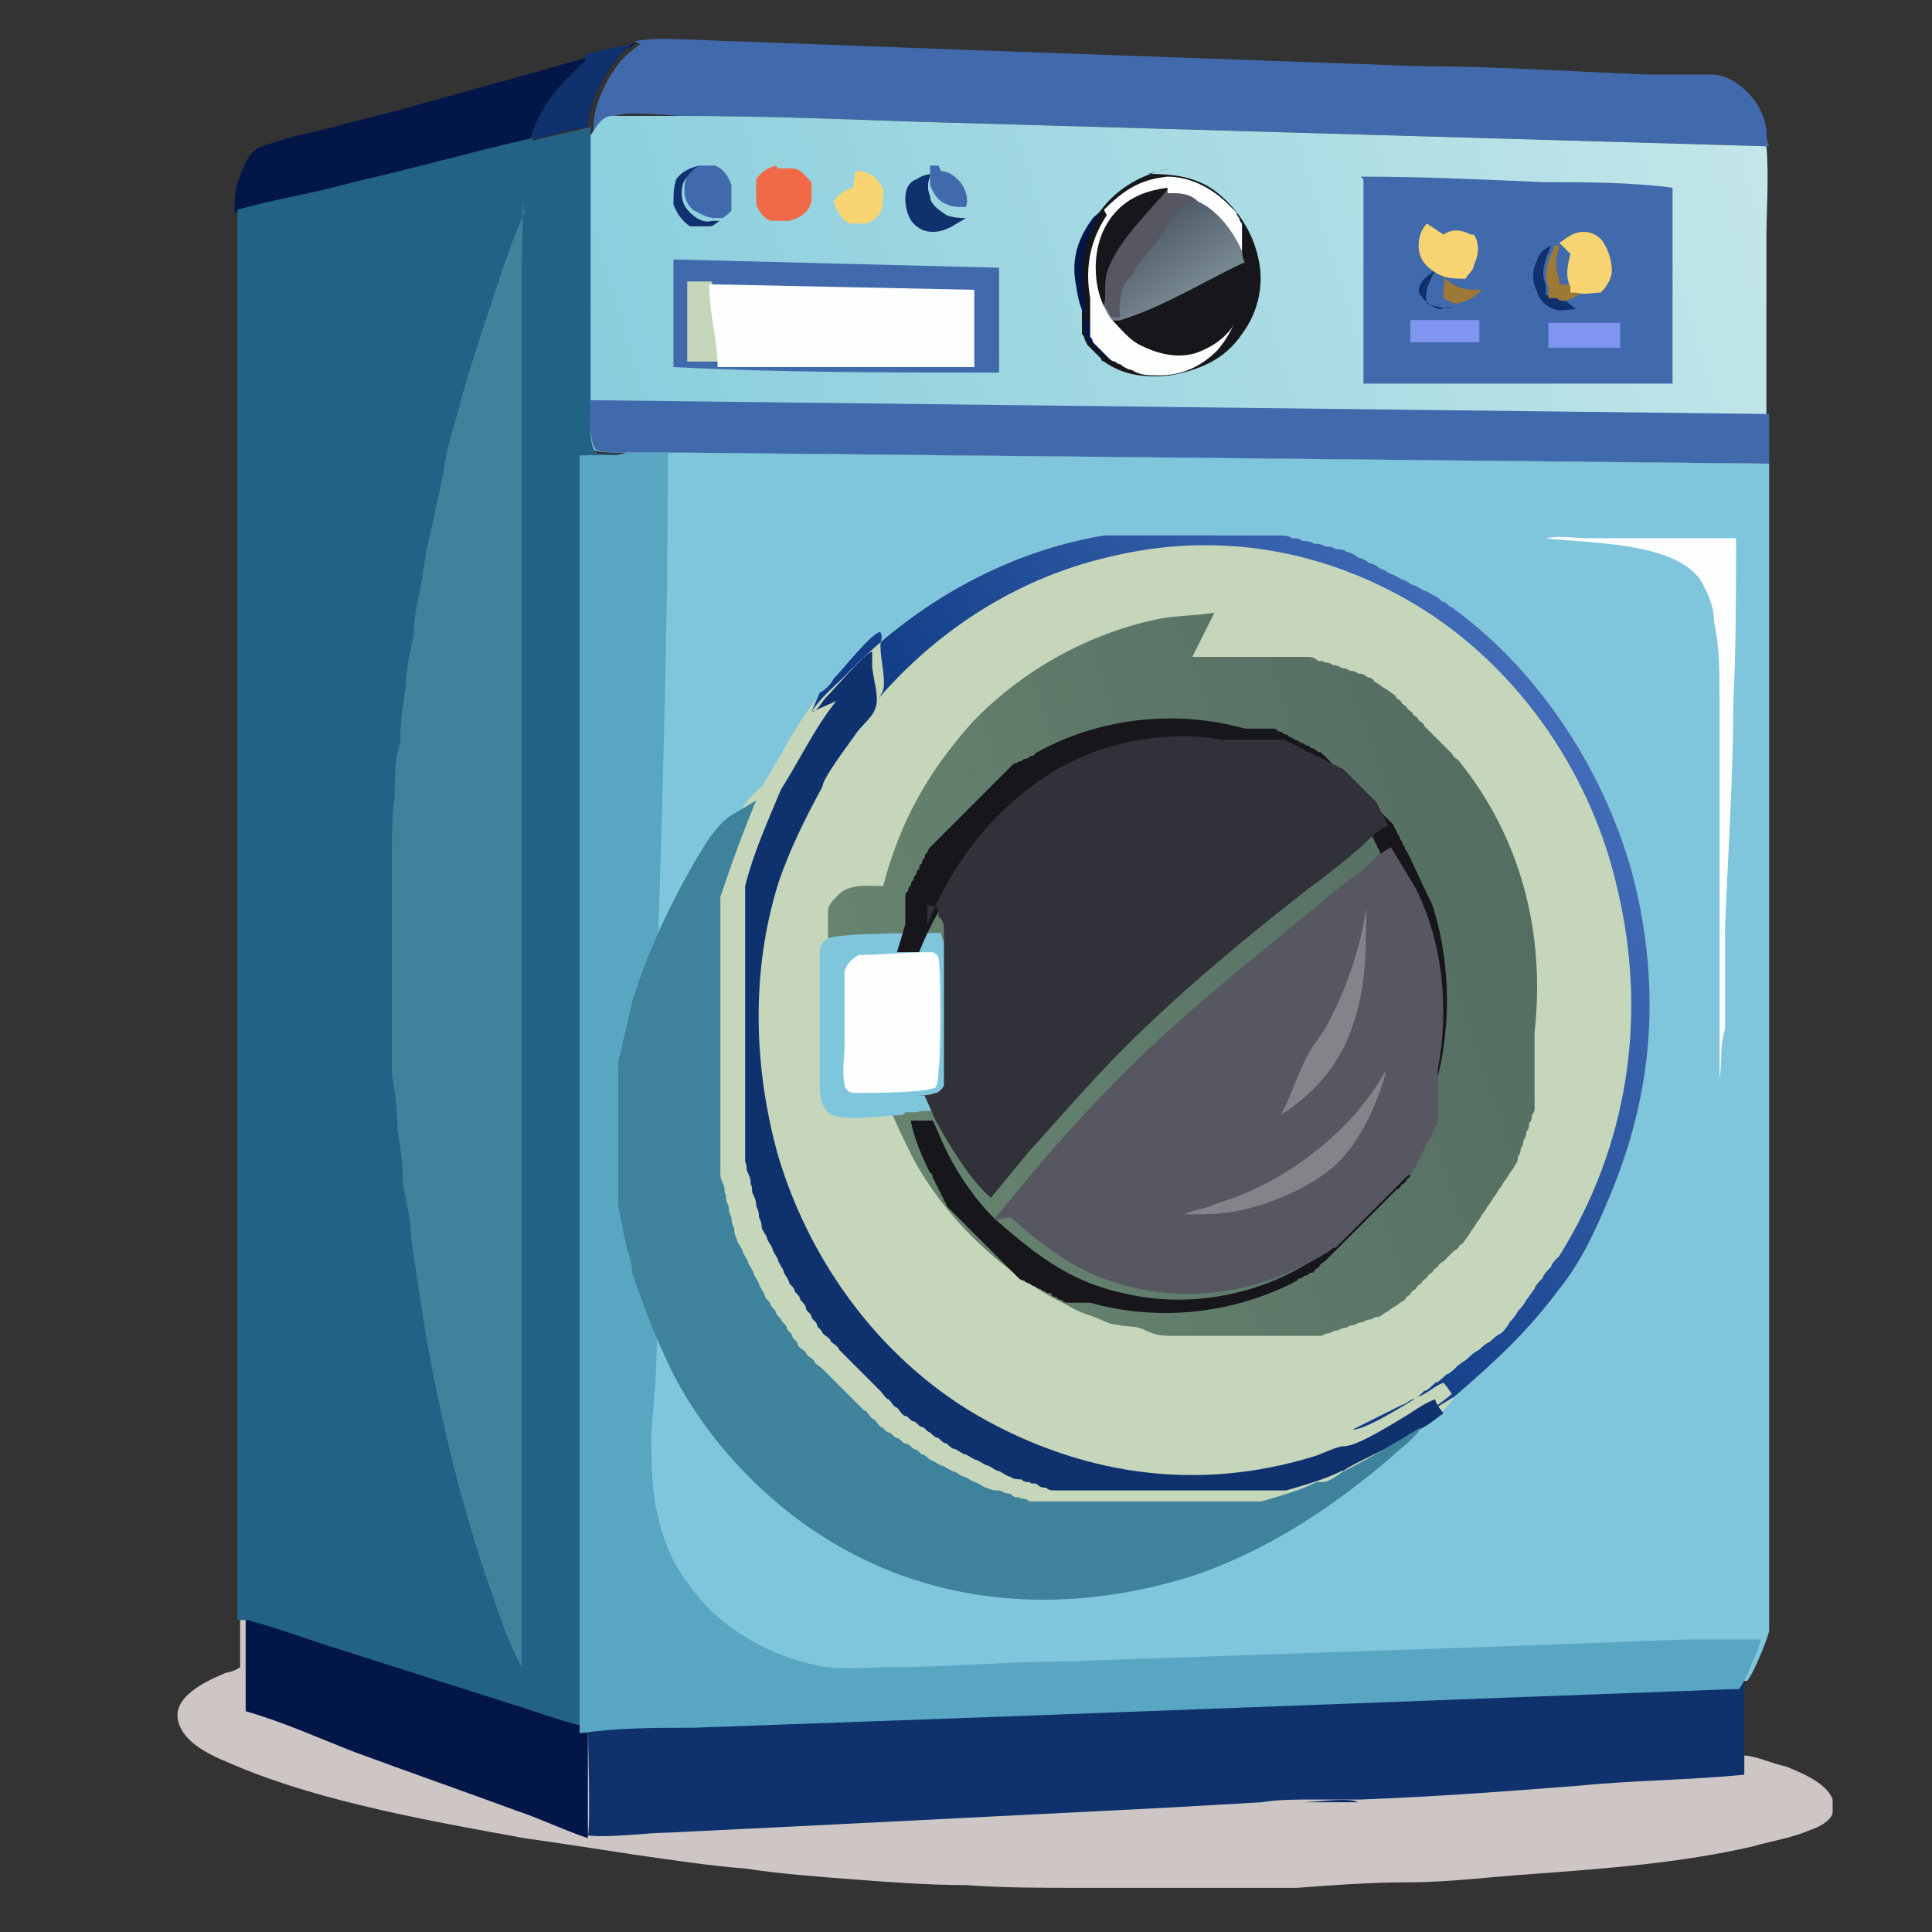 <svg viewBox="0 0 70 70" version="1.1" xmlns:xlink="http://www.w3.org/1999/xlink" xmlns="http://www.w3.org/2000/svg" id="Calque_1">
  
  <rect x="0" y="0" width="70" height="70" fill="#333333" stroke="none"/>
  
  <defs>
    <style>
      .st0 {
        fill: #416aac;
      }

      .st1 {
        fill: #313139;
      }

      .st2 {
        fill: #c6d6bb;
      }

      .st3 {
        fill: url(#Dégradé_sans_nom_4);
      }

      .st4 {
        fill: url(#Dégradé_sans_nom_5);
      }

      .st5 {
        fill: url(#Dégradé_sans_nom_2);
      }

      .st6 {
        fill: url(#Dégradé_sans_nom_3);
      }

      .st7 {
        fill: #f7d471;
      }

      .st8 {
        fill: #031648;
      }

      .st9 {
        fill: #16161b;
      }

      .st10 {
        fill: #0f326e;
      }

      .st11 {
        fill: #575762;
      }

      .st12 {
        fill: #7f95ef;
      }

      .st13 {
        fill: #226385;
      }

      .st14 {
        fill: #7fc6dd;
      }

      .st15 {
        fill: #84838a;
      }

      .st16 {
        fill: #9c7936;
      }

      .st17 {
        fill: #58a6c2;
      }

      .st18 {
        fill: #3e829c;
      }

      .st19 {
        fill: #f26948;
      }

      .st20 {
        fill: #fdfefe;
      }

      .st21 {
        fill: #cec6c5;
      }
    </style>
    <linearGradient gradientUnits="userSpaceOnUse" gradientTransform="translate(0 72) scale(1 -1)" y2="67.7" x2="63.7" y1="55.2" x1="22.2" data-name="Dégradé sans nom 5" id="Dégradé_sans_nom_5">
      <stop stop-color="#89cedd" offset="0"></stop>
      <stop stop-color="#c3e6e9" offset="1"></stop>
    </linearGradient>
    <linearGradient gradientUnits="userSpaceOnUse" gradientTransform="translate(0 72) scale(1 -1)" y2="61.3" x2="42.9" y1="63.7" x1="41.3" data-name="Dégradé sans nom 2" id="Dégradé_sans_nom_2">
      <stop stop-color="#4e5b67" offset="0"></stop>
      <stop stop-color="#778792" offset="1"></stop>
    </linearGradient>
    <linearGradient gradientUnits="userSpaceOnUse" gradientTransform="translate(0 72) scale(1 -1)" y2="45.3" x2="56.6" y1="33.9" x1="40.8" data-name="Dégradé sans nom 3" id="Dégradé_sans_nom_3">
      <stop stop-color="#103c85" offset="0"></stop>
      <stop stop-color="#426cb7" offset="1"></stop>
    </linearGradient>
    <linearGradient gradientUnits="userSpaceOnUse" gradientTransform="translate(0 72) scale(1 -1)" y2="30.5" x2="29.8" y1="39.2" x1="55" data-name="Dégradé sans nom 4" id="Dégradé_sans_nom_4">
      <stop stop-color="#546e62" offset="0"></stop>
      <stop stop-color="#698671" offset="1"></stop>
    </linearGradient>
  </defs>
  <path d="M23,1.5h0c-.2.2-.5.4-.7.7-.5.6-1,1.6-1,2.4,0,0,0,0,0,0-.7.1-1.4.3-2.1.5-2.2.5-4.3,1.1-6.5,1.6-1.4.3-2.8.6-4.2,1,0-.5,0-.9.2-1.3.1-.4.4-1,.8-1.1,0,0,0,0,0,0,.6-.2,1.2-.4,1.8-.5l3.1-.8,4.7-1.3c.7-.2,1.4-.4,2.1-.6.6-.2,1.2-.3,1.7-.4Z" class="st8"></path>
  <path d="M23,1.5h0c-.2.2-.5.4-.7.7-.5.6-1,1.6-1,2.4,0,0,0,0,0,0-.7.1-1.4.3-2.1.5.2-.8.7-1.6,1.3-2.2.2-.2.5-.5.7-.7,0,0,0-.1,0-.2.6-.2,1.2-.3,1.7-.4Z" class="st10"></path>
  <path d="M23,1.5c.7-.2,2.9,0,3.8,0l8,.3,16.7.6c2.7,0,5.5.2,8.2.3.8,0,1.5,0,2.3,0,.3,0,.6.1.9.3.6.4,1,1,1.1,1.7,0,.2,0,.4.1.6l-31.1-.9c-2.7-.1-5.5-.2-8.2-.2-.6,0-2-.2-2.5,0-.4,0-.6.5-.8.7v-.3c0,0,0,0,0,0,0-.8.5-1.8,1-2.4.2-.2.4-.4.7-.6h0Z" class="st0"></path>
  <path d="M8.9,58.6c.3,0,.7.2,1,.3l1.8.6c2.2.7,4.4,1.4,6.6,2.1,1,.3,2,.7,3,.9,1.3-.1,2.7,0,4.1-.2l11.1-.4,26.6-1v2.7c.5,0,1.1.3,1.6.4.5.2,1.5.6,1.7,1.2,0,.2,0,.3,0,.5-.1.3-.5.5-.8.6-.7.3-1.4.4-2.1.6-2.6.6-5.3.8-8,1-1.5.1-3,.3-4.5.3-1.3,0-2.7.1-4,.2-1.3,0-2.7,0-4,0-1.3,0-2.7,0-4,0-1.3,0-2.7,0-4-.1-1.3,0-2.7-.1-4-.2-1.3-.1-2.7-.2-4-.4-1.3-.1-2.6-.3-4-.5-1.3-.2-2.6-.4-4-.6-3.3-.6-7.3-1.3-10.4-2.6-.7-.3-1.8-.7-2.1-1.5-.4-1,1-1.6,1.7-1.9.1,0,.4-.1.5-.2,0,0,0,0,0-.1,0-.6,0-1.2,0-1.8Z" class="st21"></path>
  <path d="M8.9,58.6c.3,0,.7.2,1,.3l1.8.6c2.2.7,4.4,1.4,6.6,2.1,1,.3,2,.7,3,.9,0,.5,0,3.7,0,4.1-.9-.3-1.7-.7-2.6-1-1.9-.7-3.9-1.4-5.8-2.1-1.3-.5-2.6-1.1-4-1.5,0-.5,0-1,0-1.5,0-.6,0-1.2,0-1.8Z" class="st8"></path>
  <path d="M21.4,62.5c1.3-.1,2.7,0,4.1-.2l11.1-.4,26.6-1v2.7s0,.7,0,.7c-2,.2-4,.2-6,.4-2.6.2-5.2.4-7.9.5-.6,0-1.1,0-1.7,0-.6,0-1.3,0-1.9.1l-3.5.2-11.9.6-6.1.3c-.7,0-2.2.2-2.9.1.1-.3,0-3.5,0-4.1Z" class="st10"></path>
  <path d="M47.6,65.3c-.1,0-.3,0-.4,0h.4c-.1,0-.3,0-.4,0,.4,0,1.7-.2,2,0,0,0,0,0,0,0-.6,0-1.1,0-1.7,0Z" class="st10"></path>
  <path d="M21.4,4.9c.2-.3.4-.7.8-.7.5,0,1.9,0,2.5,0,2.7,0,5.5.1,8.2.2l31.1.9c.1,1.1,0,2.3,0,3.4v6.3s0,1.8,0,1.8l-39.3-.4c-.7,0-1.4,0-2.1,0-.3,0-.9,0-1.1-.1-.3-.3-.2-1.4-.2-1.8,0-.6,0-1.2,0-1.9v-3.4c0-.7,0-3.9,0-4.4Z" class="st4"></path>
  <path d="M34.5,8.2c-.2.1-.4.2-.7.2-.3,0-.5-.1-.7-.3-.2-.2-.3-.6-.3-.9,0-.3.1-.6.4-.7.3-.2.5-.2.8-.2h-.3c0,0,0,0,0,.1s0,0,0,0c0,0,0,0,0,0,0,0,0,0,0,0,0,0,0,0,0,0,0,0,0,0,0,0,0,0,0,0,0,0,0,0,0,0,0,0-.1.2-.1.5,0,.7,0,.3.3.5.6.7.3.1.5.1.7.1Z" class="st10"></path>
  <path d="M25.3,6s0,0,0,0c-.3.4-.6.4-.6,1,0,.3.1.5.3.7.2.2.5.4.8.3.1,0,.2,0,.3,0-.1,0-.2.2-.4.2-.2,0-.5,0-.7,0-.3-.2-.5-.5-.6-.8,0-.3,0-.6.1-.9.2-.3.5-.4.8-.5Z" class="st10"></path>
  <path d="M34.1,6.2c.3,0,.5.2.7.4.2.3.3.6.2.9,0,0,0,0,0,0,0,0,0,0,0,0,0,0,0,0,0,0,0,0,0,0,0,0,0,0,0,0,0,0,0,0,0,0,0,0,0,0,0,0,0,0,0,0,0,0,0,0-.3,0-.5,0-.7-.1-.3-.1-.5-.4-.6-.7,0-.2,0-.5,0-.7,0,0,0,0,0,0,0,0,0,0,0,0,0,0,0,0,0,0,0,0,0,0,0,0,0,0,0,0,0,0,0,0,0,0,0,0,0,0,0,0,0,0s0,0,0,0h.3Z" class="st0"></path>
  <path d="M31,6.2c.2,0,.3,0,.5.1.2.1.4.3.5.6,0,.3,0,.6-.1.8-.1.2-.4.4-.6.4-.1,0-.4,0-.5,0-.3-.1-.5-.5-.6-.8,0,0,0,0,0,0,0,0,0,0,0,0,0,0,0,0,0,0,0,0,0,0,0,0,0,0,0,0,0,0,0,0,0,0,0,0,0,0,0,0,0,0,0,0,0,0,0,0,.2-.3.4-.4.7-.5Z" class="st7"></path>
  <path d="M25.3,6c.2,0,.4,0,.6,0,.3.1.5.4.6.7,0,.3,0,.6,0,.9,0,.1-.2.2-.3.3-.1,0-.2,0-.3,0-.3,0-.6-.2-.8-.3-.2-.2-.3-.4-.3-.7,0-.6.2-.6.6-1,0,0,0,0,0,0Z" class="st0"></path>
  <path d="M28.2,6.1c.2,0,.3,0,.5,0,.3,0,.5.3.7.5,0,0,0,0,0,0,0,0,0,0,0,.1,0,0,0,0,0,.1,0,0,0,0,0,.1,0,0,0,0,0,.1,0,0,0,0,0,.1,0,0,0,0,0,.1,0,0,0,0,0,.1-.1.4-.4.6-.8.7-.2,0-.5,0-.7,0-.2-.1-.4-.3-.5-.6,0-.3,0-.6,0-.9.2-.3.4-.4.7-.5Z" class="st19"></path>
  <path d="M41.6,6.3c.9,0,1.7.1,2.4.6.8.6,1.4,1.5,1.6,2.5.2.9,0,1.9-.6,2.7-.6.9-1.5,1.3-2.6,1.5-.9.1-1.7,0-2.4-.5,0,0-.1,0-.1-.1,0,0,0,0-.1-.1,0,0,0,0-.1-.1,0,0,0,0-.1-.1,0,0,0,0-.1-.1,0,0,0,0-.1-.1,0,0,0,0-.1-.2,0,0,0-.1-.1-.2,0,0,0-.1,0-.2,0,0,0-.1,0-.2,0,0,0-.1,0-.2,0,0,0-.1,0-.2,0,0,0-.1,0-.2,0,0,0-.1,0-.2,0,0,0-.1,0-.2,0,0,0-.1,0-.2-.2-1,0-2.1.7-2.9.6-.8,1.5-1.3,2.5-1.5Z" class="st9"></path>
  <path d="M41.5,13.2c-.4,0-.8-.2-1.1-.4-.8-.5-1.3-1.5-1.4-2.4-.2-.9,0-1.7.6-2.5.1-.1.2-.2.3-.2-.6.9-.8,1.9-.6,3,0,0,0,.1,0,.2,0,0,0,.1,0,.2,0,0,0,.1,0,.2,0,0,0,.1,0,.2,0,0,0,.1,0,.2,0,0,0,.1,0,.2,0,0,0,.1,0,.2,0,0,0,.1.1.2,0,0,0,.1.1.1,0,0,0,0,.1.1,0,0,0,0,.1.1,0,0,0,0,.1.1s0,0,.1.1c0,0,0,0,.1.1,0,0,.1,0,.2.1,0,0,.1,0,.2.1.1,0,.3.2.4.2Z" class="st8"></path>
  <path d="M40,7.6c.7-.7,1.3-1.1,2.3-1.2.8,0,1.6.4,2.2,1,0,0,0,0,.1.1,0,0,0,0,.1.1,0,0,0,0,.1.1,0,0,0,.1.1.2,0,0,0,.1.1.2,0,0,0,.1,0,.2,0,0,0,.1,0,.2,0,0,0,.1,0,.2,0,0,0,.1,0,.2,0,0,0,.1,0,.2,0,0,0,.1,0,.2,0,0,0,.1,0,.2,0,0,0,.1,0,.2,0,0,0,.1,0,.2,0,0,0,.1,0,.2s0,.1,0,.2c0,.9-.3,1.7-.9,2.4-.6.6-1.3.9-2.1.9-.4,0-.7,0-1-.2-.1,0-.3-.1-.4-.2,0,0-.1,0-.2-.1,0,0-.1,0-.2-.1,0,0,0,0-.1-.1,0,0,0,0-.1-.1s0,0-.1-.1c0,0,0,0-.1-.1,0,0,0,0-.1-.1,0,0,0,0-.1-.1,0,0,0-.1-.1-.2,0,0,0-.1,0-.2,0,0,0-.1,0-.2,0,0,0-.1,0-.2,0,0,0-.1,0-.2,0,0,0-.1,0-.2,0,0,0-.1,0-.2,0,0,0-.1,0-.2-.2-1.1,0-2.1.6-3Z" class="st20"></path>
  <path d="M40,11.1c-.2-.4-.3-.9-.3-1.4,0-.7.2-1.5.8-2.1.5-.5,1.1-.7,1.8-.8h0c0,.2-.1.3-.2.4-.7.7-1.7,1.8-2,2.8,0,.3,0,.8-.1,1.1Z" class="st9"></path>
  <path d="M40.6,11.5c1.6-.4,3-1.4,4.5-2.1.2.7,0,1.6-.3,2.2-.3.6-.9,1-1.5,1.2-.7.2-1.4,0-2-.3-.4-.2-.7-.6-1-.9,0,0,.2,0,.3,0Z" class="st9"></path>
  <path d="M42.3,7c.4,0,.8,0,1.1.3.7.3,1.3,1.1,1.6,1.8,0,.1,0,.2.1.4-1.5.7-2.9,1.6-4.5,2.1,0,0-.2,0-.3,0-.1-.1-.2-.3-.3-.5.1-.2,0-.8.1-1.1.3-1,1.3-2,2-2.8,0,0,.2-.2.2-.3h0Z" class="st5"></path>
  <path d="M42.3,7c.4,0,.8,0,1.1.3h0c-.1,0-.2,0-.3,0-.3.1-.7.7-.9,1h0c-.3.6-.8,1-1.1,1.5,0,.1-.2.3-.3.4-.2.3-.3,1-.2,1.3,0,0,0,0,0,0,0,0-.2,0-.3,0-.1-.1-.2-.3-.3-.5.1-.2,0-.8.1-1.1.3-1,1.3-2,2-2.8,0,0,.2-.2.2-.3h0Z" class="st11"></path>
  <path d="M24.4,9.4l11.8.3c0,1.3,0,2.5,0,3.8-3.9,0-7.9,0-11.8-.2v-4Z" class="st0"></path>
  <path d="M24.8,10.2h1c0,1,.2,2,.3,2.9-.4,0-.8,0-1.2,0,0-1,0-1.9,0-2.9Z" class="st2"></path>
  <path d="M25.7,10.3l9.6.2c0,.9,0,1.9,0,2.8-2.1,0-4.3,0-6.4,0-1,0-2,0-2.9,0,0-1-.3-1.9-.3-2.9Z" class="st20"></path>
  <path d="M21.4,14.5l42.7.5v1.8s-39.3-.4-39.3-.4c-.7,0-1.4,0-2.1,0-.3,0-.9,0-1.1-.1-.3-.3-.2-1.4-.2-1.8Z" class="st0"></path>
  <path d="M49.3,6.4c2.2,0,4.4.1,6.6.2,1.6,0,3.1,0,4.7.2v7.1c-3.7,0-7.5,0-11.2,0,0-.9,0-1.8,0-2.8,0-1.5,0-3.1,0-4.6Z" class="st0"></path>
  <path d="M57.1,11.2c-.3,0-.5.1-.8,0-.3-.1-.5-.3-.6-.6-.2-.4-.2-.8,0-1.2.1-.3.3-.4.5-.5-.2.5-.4.9-.2,1.4,0,0,0,0,0,.1,0,0,0,0,0,.1,0,0,0,0,0,.1,0,0,0,0,0,.1,0,0,0,0,0,0s0,0,.1,0c0,0,0,0,.1,0,0,0,0,0,.1,0,.1,0,.2,0,.3.1Z" class="st10"></path>
  <path d="M52.7,11.1c-.2.1-.4.1-.6,0-.3,0-.5-.2-.7-.5,0,0,0,0,0,0,0,0,0,0,0,0,0,0,0,0,0,0,0,0,0,0,0,0,0,0,0,0,0,0,0,0,0,0,0,0,0,0,0,0,0,0,0,0,0,0,0,0,0,0,0,0,0,0,0,0,0,0,0,0,0,0,0,0,0,0,0,0,0,0,0,0,0,0,0,0,0,0,0,0,0,0,0,0,0,0,0,0,0,0,0,0,0,0,0,0,0-.4.3-.6.6-.8-.2.4-.4.7-.3,1.2,0,0,0,0,0,0,0,0,0,0,0,0s0,0,0,0c0,0,0,0,0,0,0,0,0,0,0,0,0,0,0,0,0,0,0,0,0,0,0,0,0,0,0,0,0,0,0,0,0,0,0,0,0,0,0,0,0,0,0,0,0,0,0,0,0,0,0,0,0,0,0,0,0,0,0,0,0,0,0,0,0,0,0,0,0,0,0,0,0,0,0,0,0,0,.1,0,.3.2.5.2Z" class="st10"></path>
  <path d="M56.3,8.9c0,0,.1,0,.2,0-.1.4-.2.8,0,1.2,0,0,0,0,0,.1,0,0,0,0,0,.1,0,0,0,0,0,0,0,0,0,0,0,0,0,0,0,0,0,0,0,0,0,0,0,0s0,0,.1,0c0,0,0,0,.1,0,.3.1.6,0,.9,0-.3.3-.5.5-.9.6-.1,0-.2,0-.3-.1,0,0,0,0-.1,0,0,0,0,0-.1,0,0,0,0,0-.1,0s0,0,0,0c0,0,0,0,0-.1,0,0,0,0,0-.1,0,0,0,0,0-.1,0,0,0,0,0-.1-.2-.5,0-1,.2-1.4Z" class="st16"></path>
  <path d="M52.3,8.5c-.2.3-.3.5-.3.8,0,.4.2.7.5.9.4.3.7.3,1.2.3-.3.3-.5.4-.9.5-.2,0-.3-.1-.5-.2,0,0,0,0,0,0,0,0,0,0,0,0,0,0,0,0,0,0,0,0,0,0,0,0,0,0,0,0,0,0,0,0,0,0,0,0,0,0,0,0,0,0,0,0,0,0,0,0,0,0,0,0,0,0,0,0,0,0,0,0,0,0,0,0,0,0,0,0,0,0,0,0,0,0,0,0,0,0,0,0,0,0,0,0s0,0,0,0c0,0,0,0,0,0,0-.4,0-.8.3-1.2.1,0,.2-.2.4-.2Z" class="st16"></path>
  <path d="M51.1,11.6h2.5s0,.8,0,.8h-2.5s0-.8,0-.8Z" class="st12"></path>
  <path d="M56,11.7c.9,0,1.8,0,2.7,0,0,.3,0,.6,0,.9h-2.6c0-.3,0-.6,0-.9Z" class="st12"></path>
  <path d="M52.3,8.5c.3-.2.6-.2,1,0,0,0,0,0,.1,0,0,0,0,0,0,0,0,0,0,0,0,0,0,0,0,0,0,0,0,0,0,0,0,0,0,0,0,0,0,0,0,0,0,0,0,0,0,0,0,0,0,0,.2.3.2.7,0,1.1,0,.2-.2.3-.3.5-.4,0-.8,0-1.2-.3-.3-.2-.5-.5-.5-.9,0-.3.1-.6.3-.8Z" class="st7"></path>
  <path d="M56.5,8.8c.3-.2.5-.4.9-.4.3,0,.6.2.7.4.2.3.3.7.3,1,0,.3-.2.6-.4.8-.3,0-.6.1-.9,0,0,0,0,0-.1,0,0,0,0,0-.1,0s0,0,0,0c0,0,0,0,0,0,0,0,0,0,0,0,0,0,0,0,0,0,0,0,0,0,0-.1,0,0,0,0,0-.1-.2-.4-.1-.8,0-1.2Z" class="st7"></path>
  <path d="M19.3,5.1c.7-.2,1.4-.3,2.1-.5v.3c0,.5,0,3.7,0,4.4v3.4c0,.6,0,1.2,0,1.9,0,.4-.1,1.5.2,1.8.2.1.8,0,1.1.1-.4,0-.9,0-1.3,0v46.1c-1-.2-2-.6-3-.9-2.2-.7-4.4-1.4-6.6-2.1l-1.8-.6c-.3-.1-.7-.2-1-.3h-.4c0-.1,0-34.5,0-34.5v-11.1s0-3.5,0-3.5c0-.6,0-1.3,0-2,1.4-.4,2.8-.6,4.2-1,2.2-.5,4.3-1.1,6.5-1.6Z" class="st13"></path>
  <path d="M18.9,7.1c.1.3,0,2.1,0,2.6,0,3.3,0,6.7,0,10v40.7c-.6-1.1-.9-2.2-1.3-3.3-1.1-3.3-1.9-6.8-2.4-10.2-.1-.7-.2-1.3-.3-2,0-.7-.2-1.4-.3-2,0-.7-.1-1.4-.2-2,0-.7-.1-1.4-.2-2,0-.7,0-1.4,0-2,0-.7,0-1.4,0-2,0-.7,0-1.4,0-2,0-.7,0-1.4,0-2,0-.7,0-1.4.1-2,0-.7,0-1.4.2-2,0-.7.1-1.4.2-2,0-.7.2-1.4.3-2,0-.7.2-1.3.3-2s.2-1.3.4-2c.1-.7.3-1.3.4-2,.1-.7.3-1.3.5-2,.3-1.2.7-2.4,1.1-3.6.4-1.2.8-2.5,1.3-3.6Z" class="st18"></path>
  <path d="M22.7,16.4c.7,0,1.4,0,2.1,0l39.3.4c0,2.6,0,5.3,0,7.9v8.4s0,15.6,0,15.6v7.6s0,1.9,0,1.9c0,.3,0,.6,0,.9-.1.4-.6,1.6-.8,1.8,0,0-.1,0-.2,0l-26.6,1-11.1.4c-1.4,0-2.7,0-4.1.2V16.5c.5,0,.9,0,1.3,0Z" class="st14"></path>
  <path d="M57.3,19.5c1.9,0,3.7,0,5.6,0,0,2,0,4-.1,6,0,2.7-.2,5.5-.3,8.2v3.6c-.2.6-.1,1.2-.2,1.8,0-.3,0-.6,0-.8,0-1.1,0-2.2,0-3.3,0-2,0-3.9,0-5.9,0-1.3,0-2.5,0-3.8,0-.9,0-1.9-.2-2.8,0-.5-.2-1-.5-1.5-1-1.4-4.1-1.3-5.6-1.5.5-.1,1.1,0,1.6,0Z" class="st20"></path>
  <path d="M22.7,16.4c.7,0,1.4,0,2.1,0-.2,0-.4,0-.6,0,0,6.4-.2,12.7-.4,19.1,0,0,0,.1,0,.2-.1.6-.3,1.2-.4,1.8,0,.2,0,.5-.1.7,0,.2,0,.5,0,.7,0,.2,0,.5,0,.7,0,.2,0,.5,0,.7,0,.2,0,.5,0,.7,0,.2,0,.5,0,.7,0,.2,0,.5,0,.7,0,.2,0,.5,0,.7,0,.5.2,1,.3,1.5,0,.3.2.6.2.9,0,.4,0,.9,0,1.3,0,.5,0,1.1,0,1.6,0,1.2-.1,2.3-.2,3.5,0,1.5,0,2.7.6,4.2.2.5.5,1,.9,1.5,1.1,1.5,3,2.5,4.8,2.8.9.1,1.7,0,2.6,0,2,0,4-.2,6-.2l17.4-.6,5.2-.2c.9,0,1.8,0,2.7,0-.1.4-.6,1.6-.8,1.8,0,0-.1,0-.2,0l-26.6,1-11.1.4c-1.4,0-2.7,0-4.1.2V16.5c.5,0,.9,0,1.3,0Z" class="st17"></path>
  <path d="M29.4,25.8c.3-.5.8-.9,1.2-1.3,2.5-2.6,5.8-4.5,9.4-5.1.1,0,.3,0,.4,0,.1,0,.3,0,.4,0,.1,0,.3,0,.4,0,.1,0,.3,0,.4,0,.1,0,.3,0,.4,0,.1,0,.3,0,.4,0,.1,0,.3,0,.4,0,.1,0,.3,0,.4,0,.1,0,.3,0,.4,0,.1,0,.3,0,.4,0,.1,0,.3,0,.4,0,.1,0,.3,0,.4,0,.1,0,.3,0,.4,0,.1,0,.3,0,.4,0,.1,0,.3,0,.4,0,.1,0,.3,0,.4,0,.1,0,.3,0,.4.1.1,0,.3,0,.4.1.1,0,.3,0,.4.1.1,0,.3,0,.4.1.1,0,.3,0,.4.1.1,0,.3,0,.4.1.1,0,.3.1.4.2.1,0,.3.1.4.2.1,0,.3.1.4.2.1,0,.2.1.4.2.1,0,.2.1.4.2.1,0,.2.1.4.2.1,0,.2.1.4.2.1,0,.2.1.4.2.1,0,.2.2.3.2.1,0,.2.2.3.2,3.6,2.6,6.2,7,6.9,11.3.6,3.5.2,6.8-1.2,10.1-.5,1.2-1,2.3-1.8,3.3-1.2,1.6-2.3,2.6-3.8,3.9-.2.4-.8.8-1.1,1.1-2.1,1.8-4.5,3.4-7.2,4.3-4.1,1.3-8.5,1.2-12.3-.8-2.7-1.4-5.1-3.8-6.5-6.5-.6-1.2-1.1-2.5-1.5-3.7,0-.3-.1-.6-.2-.9-.1-.5-.2-1-.3-1.5,0-.2,0-.5,0-.7,0-.2,0-.5,0-.7,0-.2,0-.5,0-.7,0-.2,0-.5,0-.7,0-.2,0-.5,0-.7,0-.2,0-.5,0-.7,0-.2,0-.5,0-.7,0-.2,0-.5.1-.7.1-.6.3-1.2.4-1.8.6-1.9,1.4-3.6,2.4-5.3.3-.5.6-1,1.1-1.4.7-1.1,1.2-2.2,2-3.2Z" class="st2"></path>
  <path d="M29.4,25.8c.3-.5.8-.9,1.2-1.3,2.5-2.6,5.8-4.5,9.4-5.1.1,0,.3,0,.4,0,.1,0,.3,0,.4,0,.1,0,.3,0,.4,0,.1,0,.3,0,.4,0,.1,0,.3,0,.4,0,.1,0,.3,0,.4,0,.1,0,.3,0,.4,0,.1,0,.3,0,.4,0,.1,0,.3,0,.4,0,.1,0,.3,0,.4,0,.1,0,.3,0,.4,0,.1,0,.3,0,.4,0,.1,0,.3,0,.4,0,.1,0,.3,0,.4,0,.1,0,.3,0,.4,0,.1,0,.3,0,.4,0,.1,0,.3,0,.4.1.1,0,.3,0,.4.1.1,0,.3,0,.4.1.1,0,.3,0,.4.1.1,0,.3,0,.4.1.1,0,.3,0,.4.1.1,0,.3.1.4.2.1,0,.3.1.4.2.1,0,.3.1.4.2.1,0,.2.1.4.2.1,0,.2.1.4.2.1,0,.2.1.4.2.1,0,.2.1.4.2.1,0,.2.1.4.2.1,0,.2.2.3.2.1,0,.2.2.3.2,3.6,2.6,6.2,7,6.9,11.3.6,3.5.2,6.8-1.2,10.1-.5,1.2-1,2.3-1.8,3.3-1.2,1.6-2.3,2.6-3.8,3.9-1,.6-1.8,1.1-2.8,1.6-.3.1-.6.3-.8.4h0c1-.5,2-1,2.8-1.6.1,0,.6-.4.7-.5h0c0,0-.2-.3-.3-.4-.3.1-.6.4-.9.5-.5.3-1.9,1.2-2.4,1.2,0,0,0,0,0,0,.6-.3,1.2-.6,1.8-.9.1,0,.3-.2.4-.2.1,0,.3-.2.4-.3.1,0,.3-.2.4-.3.1,0,.3-.2.4-.3.1,0,.3-.2.4-.3.1-.1.3-.2.4-.3.1-.1.2-.2.4-.3.1-.1.2-.2.4-.3.1-.1.2-.2.4-.3.1-.1.2-.2.3-.4.1-.1.2-.2.3-.4.1-.1.2-.2.3-.4.1-.1.2-.3.3-.4,0-.1.2-.3.3-.4,0-.1.2-.3.3-.4,0-.1.2-.3.3-.4,2.5-4,3.2-8.7,2.1-13.3-.9-4-3.4-7.8-7-10.1-3.5-2.2-7.5-2.9-11.5-1.9-3.4.8-6.4,2.8-8.6,5.5-.5.7-1,1.4-1.4,2.1,0-.3,1-1.6,1.2-1.9.2-.2.6-.6.7-.9.1-.4-.1-1.1-.1-1.6,0-.2.1-.3,0-.5-.3,0-1.4,1.4-1.7,1.7-.1.2-.3.4-.5.5,0,0,0,0,0,0Z" class="st6"></path>
  <path d="M29.4,25.8s0,0,0,0c.2,0,.4-.4.5-.5.3-.3,1.4-1.6,1.7-1.7,0,.1,0,.3,0,.5,0,.4.3,1.2.1,1.6-.1.3-.5.6-.7.9-.2.3-1.2,1.6-1.2,1.9-.6,1.1-1.2,2.3-1.6,3.5-1,3.2-.9,6.7,0,9.9,1.2,4,3.9,7.6,7.6,9.6,3.7,2,7.7,2.5,11.7,1.3.4-.1.9-.4,1.2-.4,0,0,0,0,0,0,.5,0,1.9-.9,2.4-1.2.3-.2.6-.4.9-.5,0,.1.2.4.3.5h0c0,0-.5.4-.7.5-.9.6-1.9,1-2.8,1.5h0c0,0-.1.1-.2.1-.6.3-1.3.5-2,.7-.1,0-.2,0-.3,0-.1,0-.2,0-.3,0-.1,0-.2,0-.3,0-.1,0-.2,0-.3,0-.1,0-.2,0-.3,0-.1,0-.2,0-.3,0-.1,0-.2,0-.3,0-.1,0-.2,0-.3,0-.1,0-.2,0-.3,0s-.2,0-.3,0c-.1,0-.2,0-.3,0-.1,0-.2,0-.3,0-.1,0-.2,0-.3,0-.1,0-.2,0-.3,0-.1,0-.2,0-.3,0-.1,0-.2,0-.3,0-.1,0-.2,0-.3,0s-.2,0-.3,0c-.1,0-.2,0-.3,0-.1,0-.2,0-.3,0s-.2,0-.3,0c-.1,0-.2,0-.3,0-.1,0-.2,0-.3,0-.1,0-.2,0-.3,0-.1,0-.2,0-.3,0-.1,0-.2,0-.3,0-.1,0-.2,0-.3,0-.1,0-.2,0-.3,0-.1,0-.2,0-.3-.1-.1,0-.2,0-.3-.1s-.2,0-.3-.1c-.1,0-.2,0-.3-.1-.1,0-.3,0-.4-.1-.1,0-.2-.1-.4-.2-.1,0-.2-.1-.4-.2-.1,0-.2-.1-.4-.2-.1,0-.2-.1-.4-.2-.1,0-.2-.1-.4-.2-.1,0-.2-.1-.3-.2-.1,0-.2-.1-.3-.2-.1,0-.2-.1-.3-.2-.1,0-.2-.2-.3-.2-.1,0-.2-.2-.3-.2-.1,0-.2-.2-.3-.2-.1,0-.2-.2-.3-.3-.1,0-.2-.2-.3-.3-.1,0-.2-.2-.3-.3,0,0-.2-.2-.3-.3,0,0-.2-.2-.3-.3,0,0-.2-.2-.3-.3,0,0-.2-.2-.3-.3,0,0-.2-.2-.3-.3,0-.1-.2-.2-.3-.3,0-.1-.2-.2-.3-.3,0-.1-.2-.2-.2-.3s-.2-.2-.2-.3c0-.1-.2-.2-.2-.3,0-.1-.1-.2-.2-.3,0-.1-.1-.2-.2-.3,0-.1-.1-.2-.2-.3,0-.1-.1-.2-.2-.4,0-.1-.1-.2-.2-.4,0-.1-.1-.2-.2-.4,0-.1-.1-.2-.2-.4,0-.1-.1-.2-.2-.4,0-.1,0-.2-.1-.4,0-.1,0-.2-.1-.4,0-.1,0-.2-.1-.4s0-.2-.1-.4c0-.1,0-.2-.1-.4s0-.2-.1-.4c0-.1,0-.2,0-.4,0-.1,0-.2,0-.4s0-.2,0-.4c0-.1,0-.3,0-.4,0-.1,0-.3,0-.4,0-.1,0-.3,0-.4,0-.1,0-.3,0-.4,0-.1,0-.3,0-.4,0-.1,0-.3,0-.4,0-.1,0-.3,0-.4,0-.1,0-.3,0-.4,0-.1,0-.3,0-.4,0-.1,0-.3,0-.4,0-.1,0-.3,0-.4,0-.1,0-.3,0-.4,0-.1,0-.3,0-.4,0-.1,0-.3,0-.4,0-.1,0-.3,0-.4,0-.1,0-.3,0-.4,0-.1,0-.3,0-.4,0-.1,0-.3,0-.4,0-.1,0-.3,0-.4,0-.1,0-.2,0-.4,0-.1,0-.2,0-.4,0-.1,0-.2,0-.4.3-1.2.8-2.3,1.3-3.5.7-1.1,1.2-2.2,2-3.2Z" class="st10"></path>
  <path d="M27.4,29c-.5,1.2-.9,2.3-1.3,3.5,0,.1,0,.2,0,.4,0,.1,0,.2,0,.4,0,.1,0,.2,0,.4,0,.1,0,.3,0,.4,0,.1,0,.3,0,.4,0,.1,0,.3,0,.4,0,.1,0,.3,0,.4,0,.1,0,.3,0,.4,0,.1,0,.3,0,.4,0,.1,0,.3,0,.4,0,.1,0,.3,0,.4,0,.1,0,.3,0,.4,0,.1,0,.3,0,.4,0,.1,0,.3,0,.4,0,.1,0,.3,0,.4,0,.1,0,.3,0,.4,0,.1,0,.3,0,.4,0,.1,0,.3,0,.4,0,.1,0,.3,0,.4,0,.1,0,.3,0,.4,0,.1,0,.3,0,.4,0,.1,0,.3,0,.4,0,.1,0,.2,0,.4s0,.2,0,.4c0,.1,0,.2,0,.4,0,.1,0,.2.1.4s0,.2.1.4c0,.1,0,.2.1.4,0,.1,0,.2.1.4,0,.1,0,.2.1.4,0,.1,0,.2.1.4,0,.1.1.2.2.4,0,.1.1.2.2.4,0,.1.1.2.2.4,0,.1.1.2.2.4,0,.1.1.2.2.4,0,.1.1.2.2.3,0,.1.1.2.2.3,0,.1.1.2.2.3,0,.1.2.2.2.3,0,.1.2.2.2.3s.2.2.2.3c0,.1.2.2.3.3,0,.1.2.2.3.3,0,.1.2.2.3.3,0,0,.2.2.3.3,0,0,.2.2.3.3,0,0,.2.2.3.3,0,0,.2.2.3.3,0,0,.2.2.3.3.1,0,.2.2.3.3.1,0,.2.2.3.3.1,0,.2.2.3.2.1,0,.2.2.3.2.1,0,.2.2.3.2.1,0,.2.1.3.2.1,0,.2.1.3.2.1,0,.2.1.3.2.1,0,.2.1.4.2.1,0,.2.1.4.2.1,0,.2.1.4.2.1,0,.2.1.4.2.1,0,.2.1.4.2.1,0,.2.1.4.1.1,0,.2,0,.3.1.1,0,.2,0,.3.1s.2,0,.3.1c.1,0,.2,0,.3.1.1,0,.2,0,.3,0,.1,0,.2,0,.3,0,.1,0,.2,0,.3,0,.1,0,.2,0,.3,0,.1,0,.2,0,.3,0,.1,0,.2,0,.3,0,.1,0,.2,0,.3,0,.1,0,.2,0,.3,0s.2,0,.3,0c.1,0,.2,0,.3,0,.1,0,.2,0,.3,0s.2,0,.3,0c.1,0,.2,0,.3,0,.1,0,.2,0,.3,0,.1,0,.2,0,.3,0,.1,0,.2,0,.3,0s.2,0,.3,0c.1,0,.2,0,.3,0,.1,0,.2,0,.3,0,.1,0,.2,0,.3,0,.1,0,.2,0,.3,0,.1,0,.2,0,.3,0,.1,0,.2,0,.3,0,.1,0,.2,0,.3,0,.1,0,.2,0,.3,0,.1,0,.2,0,.3,0,.1,0,.2,0,.3,0,.1,0,.2,0,.3,0,.7-.2,1.4-.4,2-.7,0,0,.1,0,.2,0,.3,0,.6-.3.8-.4,1-.5,1.8-1,2.8-1.6-.2.4-.8.8-1.1,1.1-2.1,1.8-4.5,3.4-7.2,4.3-4.1,1.3-8.5,1.2-12.3-.8-2.7-1.4-5.1-3.8-6.5-6.5-.6-1.2-1.1-2.5-1.5-3.7,0-.3-.1-.6-.2-.9-.1-.5-.2-1-.3-1.5,0-.2,0-.5,0-.7,0-.2,0-.5,0-.7,0-.2,0-.5,0-.7,0-.2,0-.5,0-.7,0-.2,0-.5,0-.7,0-.2,0-.5,0-.7,0-.2,0-.5,0-.7,0-.2,0-.5.1-.7.1-.6.3-1.2.4-1.8.6-1.9,1.4-3.6,2.4-5.3.3-.5.6-1,1.1-1.4Z" class="st18"></path>
  <path d="M43.2,23.8c.4,0,.8,0,1.2,0,0,0,.2,0,.3,0,0,0,.2,0,.3,0,0,0,.2,0,.3,0,0,0,.2,0,.3,0,0,0,.2,0,.3,0,0,0,.2,0,.3,0,0,0,.2,0,.3,0,0,0,.2,0,.3,0,0,0,.2,0,.3,0,0,0,.2,0,.3,0,0,0,.2,0,.3.1s.2,0,.3.1c0,0,.2,0,.3.1,0,0,.2,0,.3.1,0,0,.2,0,.3.1,0,0,.2,0,.3.1,0,0,.2,0,.3.1s.2,0,.3.2c0,0,.2.1.3.2,0,0,.2.1.3.2,0,0,.2.1.2.2,0,0,.2.1.2.2,0,0,.2.1.2.2,0,0,.2.1.2.2,0,0,.2.1.2.2,0,0,.2.1.2.2,0,0,.1.1.2.2,0,0,.1.1.2.2s.1.1.2.2c0,0,.1.1.2.2,0,0,.1.1.2.2,0,0,.1.2.2.2,2.3,2.8,3.2,6.3,2.8,9.9,0,.1,0,.2,0,.3,0,.1,0,.2,0,.3,0,.1,0,.2,0,.3,0,.1,0,.2,0,.3,0,.1,0,.2,0,.3,0,.1,0,.2,0,.3,0,.1,0,.2,0,.3,0,.1,0,.2,0,.3,0,.1,0,.2,0,.3,0,.1,0,.2-.1.3,0,.1,0,.2-.1.3,0,.1,0,.2-.1.3,0,.1,0,.2-.1.3,0,0,0,.2-.1.3,0,0,0,.2-.1.3,0,0,0,.2-.1.3,0,0-.1.2-.2.3,0,0-.1.2-.2.3,0,0-.1.2-.2.3,0,0-.1.2-.2.3,0,0-.1.2-.2.3,0,0-.1.2-.2.3,0,0-.1.2-.2.3,0,0-.1.2-.2.3,0,0-.1.2-.2.3,0,0-.1.2-.2.2,0,0-.1.2-.2.2,0,0-.2.2-.2.2,0,0-.2.2-.2.2,0,0-.2.1-.2.2,0,0-.2.1-.2.2,0,0-.2.1-.2.2,0,0-.2.1-.2.2,0,0-.2.1-.2.2,0,0-.2.1-.2.2,0,0-.2.1-.2.2,0,0-.2.1-.3.2,0,0-.2.1-.3.2,0,0-.2.1-.3.2,0,0-.2,0-.3.1,0,0-.2,0-.3.1,0,0-.2,0-.3.1,0,0-.2,0-.3.1,0,0-.2,0-.3.1,0,0-.2,0-.3.1,0,0-.2,0-.3.1,0,0-.2,0-.3,0,0,0-.2,0-.3,0,0,0-.2,0-.3,0,0,0-.2,0-.3,0,0,0-.2,0-.3,0,0,0-.2,0-.3,0,0,0-.2,0-.3,0s-.2,0-.3,0c-.1,0-.2,0-.3,0-.1,0-.2,0-.3,0-.1,0-.2,0-.3,0s-.2,0-.3,0c-.1,0-.2,0-.3,0-.1,0-.2,0-.3,0-.1,0-.2,0-.3,0-.1,0-.2,0-.3,0s-.2,0-.3,0c-.1,0-.2,0-.3,0-.3,0-.6,0-1-.2s-.6-.1-1-.2c-.3,0-.6-.2-.9-.3-.3-.1-.6-.2-.9-.4-2.3-1.1-4.4-3.1-5.6-5.3-.4-.8-.8-1.6-1.1-2.5-.5,0-1.1.2-1.5-.2-.4-.3-.4-.8-.5-1.3,0-1.2,0-2.5,0-3.7,0-.4,0-.9,0-1.3,0-.2.2-.4.3-.5.4-.5,1.1-.4,1.7-.4.6-2.3,1.6-4.1,3.2-5.9,1.8-1.9,4.3-3.3,6.9-3.8.6-.1,1.3-.1,1.9-.2Z" class="st3"></path>
  <path d="M32.7,40.4c-.6,0-2.3.3-2.7-.1-.3-.3-.3-.8-.3-1.1,0-1,0-2,0-3,0-.5,0-1.2,0-1.7,0-.2.1-.4.3-.5.4-.2,3.6-.2,4.1-.2,0,.2.1.3.2.5,0,.8,0,1.6,0,2.3,0,.9,0,1.9,0,2.8,0,.2,0,.4,0,.5,0,.1-.2.3-.3.3-.3.1-.5,0-.8.1h-.4Z" class="st14"></path>
  <path d="M33.4,34.5c.1,0,.3,0,.4,0,0,0,.2.1.2.2.1.3.1,3.7,0,4.1,0,.2,0,.4-.1.6-.4.2-2.3.2-2.8.2-.2,0-.3,0-.4-.1,0,0-.1-.1-.1-.2-.1-.5,0-1,0-1.5,0-.9,0-1.7,0-2.6.1-.3.2-.4.5-.6.8,0,1.7-.1,2.5-.1Z" class="st20"></path>
  <path d="M32.8,33.5c0,0,0-.2,0-.3,0,0,0-.2,0-.3,0,0,0-.2,0-.2,0,0,0-.2,0-.2,0,0,0-.2.1-.2,0,0,0-.2.1-.2,0,0,0-.2.1-.2,0,0,0-.2.1-.2,0,0,0-.2.1-.2,0,0,0-.2.1-.2,0,0,0-.2.1-.2,0,0,0-.2.1-.2,0,0,0-.1.1-.2,0,0,.1-.1.2-.2,0,0,.1-.1.2-.2,0,0,.1-.1.2-.2,0,0,.1-.1.2-.2,0,0,.1-.1.2-.2s.1-.1.2-.2c0,0,.1-.1.2-.2,0,0,.1-.1.2-.2s.1-.1.2-.2c0,0,.1-.1.2-.2,0,0,.1-.1.2-.2,0,0,.1-.1.2-.2,0,0,.1-.1.2-.2,0,0,.1-.1.2-.2s.1-.1.2-.2.1,0,.2-.1c0,0,.1,0,.2-.1,0,0,.2,0,.2-.1,0,0,.2,0,.2-.1,2.3-1.3,5.1-1.6,7.6-.9,0,0,.2,0,.2,0,0,0,.2,0,.2,0,0,0,.2,0,.2,0,0,0,.2,0,.2,0,0,0,.2,0,.2,0,0,0,.2,0,.2.1,0,0,.2,0,.2.1,0,0,.2,0,.2.1,0,0,.1,0,.2.1,0,0,.1,0,.2.1,0,0,.1,0,.2.1,0,0,.1,0,.2.1,0,0,.1,0,.2.1s.1,0,.2.1c0,0,.1.1.2.2,0,0,.1.1.2.2s.1.1.2.2c0,0,.1.1.2.2,0,0,.1.1.2.2,0,0,.1.1.2.2,0,0,.1.1.2.2,0,0,.1.1.2.2,0,0,.1.1.2.2,0,0,.1.1.2.2,0,0,.1.1.2.2,0,0,.1.1.2.2,0,0,.1.1.2.2,0,0,0,.1.1.2,0,0,0,.1.1.2,0,0,0,.1.1.2,0,0,0,.1.1.2,0,0,0,.1.1.2.3.6.6,1.3.9,1.9.7,2.2.7,4.7,0,6.9,0,0,0,.2,0,.3,0,0,0,.2,0,.3,0,0,0,.2,0,.3,0,0,0,.2-.1.3,0,0,0,.2-.1.3,0,0,0,.2-.1.3,0,0,0,.2-.1.2,0,0,0,.2-.1.2,0,0,0,.2-.1.2,0,0,0,.2-.1.2,0,0,0,.2-.1.2,0,0,0,.2-.1.2,0,0-.1.2-.2.2,0,0-.1.2-.2.2,0,0-.1.1-.2.2,0,0-.1.1-.2.2,0,0-.1.1-.2.2,0,0-.1.1-.2.2,0,0-.1.1-.2.2,0,0-.1.1-.2.2,0,0-.1.1-.2.2,0,0-.1.1-.2.2,0,0-.1.1-.2.2,0,0-.1.1-.2.2,0,0-.1.1-.2.2,0,0-.1.1-.2.2,0,0-.1.1-.2.2,0,0-.2.1-.2.2,0,0-.2.1-.2.2,0,0-.2,0-.2.1,0,0-.2,0-.2.1,0,0-.2,0-.2.1-2.3,1.2-5,1.5-7.5.8,0,0-.2,0-.2,0,0,0-.2,0-.2,0,0,0-.2,0-.2,0s-.2,0-.2,0-.2,0-.2-.1c0,0-.2,0-.2-.1,0,0-.2,0-.2-.1s-.2,0-.2-.1c0,0-.1,0-.2-.1,0,0-.1,0-.2-.1,0,0-.1,0-.2-.1,0,0-.1,0-.2-.1,0,0-.1,0-.2-.1,0,0-.1-.1-.2-.2s-.1-.1-.2-.2c0,0-.1-.1-.2-.2,0,0-.1-.1-.2-.2,0,0-.1-.1-.2-.2,0,0-.1-.1-.2-.2,0,0-.1-.1-.2-.2,0,0-.1-.1-.2-.2,0,0-.1-.1-.2-.2,0,0-.1-.1-.2-.2,0,0-.1-.1-.2-.2,0,0-.1-.1-.2-.2,0,0-.1-.1-.2-.2,0,0,0-.1-.1-.2,0,0,0-.1-.1-.2,0,0,0-.1-.1-.2,0,0,0-.1-.1-.2,0,0,0-.1-.1-.2,0,0,0-.2-.1-.2-.3-.6-.6-1.3-.7-1.9h.4c0,0,.3,0,.4,0,.1.2.3.7.4.9.4.9,1.2,2.1,2,2.8,1.5,1.3,2.7,2.2,4.7,2.6,2.3.5,4.9,0,6.9-1.4,0,0,.1,0,.2-.1,0,0,.1,0,.2-.2,0,0,.1-.1.2-.2,0,0,.1-.1.2-.2,0,0,.1-.1.2-.2,0,0,.1-.1.2-.2s.1-.1.2-.2c0,0,.1-.1.2-.2,0,0,.1-.1.2-.2,0,0,.1-.1.2-.2,0,0,.1-.1.2-.2,0,0,.1-.1.2-.2,0,0,.1-.1.2-.2,0,0,.1-.1.2-.2,0,0,.1-.1.2-.2,0,0,0-.1.1-.2,0,0,0-.1.1-.2,0,0,0-.1.1-.2,0,0,0-.1.1-.2,0,0,0-.2.1-.2s0-.2.1-.2c0,0,0-.2.1-.2,0,0,0-.2.1-.2,0,0,0-.2.1-.2,0,0,0-.2,0-.2,0,0,0-.2,0-.2,0,0,0-.2,0-.2,0,0,0-.2,0-.2,0,0,0-.2,0-.2,0,0,0-.2,0-.3,0,0,0-.2,0-.3,0,0,0-.2,0-.3.4-2.2.2-4.5-.8-6.5-.3-.5-.6-1-.9-1.5,0,0,0-.1-.1-.2,0,0,0-.1-.1-.2,0,0,0-.1-.1-.2,0,0,0-.1-.1-.2,0,0-.1-.1-.2-.2,0,0-.1-.1-.2-.2,0,0-.1-.1-.2-.2,0,0-.1-.1-.2-.2,0,0-.1-.1-.2-.2,0,0-.1-.1-.2-.2,0,0-.1,0-.2-.1,0,0-.1,0-.2-.1,0,0-.1,0-.2-.1,0,0-.1,0-.2-.1,0,0-.1,0-.2-.1,0,0-.1,0-.2-.1,0,0-.1,0-.2-.1s-.1,0-.2-.1c0,0-.1,0-.2-.1,0,0-.1,0-.2-.1,0,0-.1,0-.2-.1,0,0-.1,0-.2,0,0,0-.1,0-.2,0,0,0-.1,0-.2,0,0,0-.1,0-.2,0,0,0-.1,0-.2,0,0,0-.1,0-.2,0,0,0-.1,0-.2,0,0,0-.1,0-.2,0,0,0-.1,0-.2,0,0,0-.1,0-.2,0s-.2,0-.2,0c-2.4-.4-4.8.2-6.8,1.6-1.7,1.2-3.1,3.1-3.9,5.1h-.8Z" class="st9"></path>
  <path d="M36,44.2c.5-.6.9-1.1,1.4-1.7,1.1-1.3,2.2-2.5,3.4-3.7,2.1-2.1,4.4-3.9,6.7-5.8.6-.5,1.2-1,1.9-1.5.3-.3.6-.6,1-.8.3.5.6,1,.9,1.5,1,2,1.2,4.4.8,6.5,0,0,0,.2,0,.3,0,0,0,.2,0,.3,0,0,0,.2,0,.3,0,0,0,.2,0,.2,0,0,0,.2,0,.2,0,0,0,.2,0,.2,0,0,0,.2,0,.2,0,0,0,.2,0,.2,0,0,0,.2-.1.2,0,0,0,.2-.1.2,0,0,0,.2-.1.2,0,0,0,.2-.1.2s0,.2-.1.2c0,0,0,.1-.1.2,0,0,0,.1-.1.2,0,0,0,.1-.1.2,0,0,0,.1-.1.2,0,0,0,.1-.2.2,0,0-.1.1-.2.2,0,0-.1.1-.2.2,0,0-.1.1-.2.2,0,0-.1.1-.2.2,0,0-.1.1-.2.2,0,0-.1.1-.2.2,0,0-.1.1-.2.2,0,0-.1.1-.2.2s-.1.1-.2.2c0,0-.1.1-.2.2,0,0-.1.1-.2.2,0,0-.1.1-.2.2,0,0-.1.1-.2.2,0,0-.1,0-.2.1-2,1.3-4.5,1.9-6.9,1.4-2-.4-3.2-1.3-4.7-2.6Z" class="st11"></path>
  <path d="M50.2,38.9h0c-.3,1.1-.9,2.4-1.7,3.2-.9.9-2.6,1.6-3.8,1.8-.6.1-1.2.1-1.8.1h0c.4-.2.8-.2,1.2-.4,2.4-.7,4.9-2.6,6.1-4.8Z" class="st15"></path>
  <path d="M49.5,32.9h0c0,1.1,0,2.2-.2,3.2-.4,1.9-1.2,3.2-2.9,4.3h0c.4-.7.6-1.5,1-2.2.2-.4.5-.7.7-1.1.7-1.3,1.2-2.8,1.4-4.2Z" class="st15"></path>
  <path d="M33.6,33.5c.8-2,2.1-3.8,3.9-5.1,1.9-1.4,4.4-2,6.8-1.6,0,0,.2,0,.2,0s.2,0,.2,0c0,0,.1,0,.2,0,0,0,.1,0,.2,0,0,0,.1,0,.2,0,0,0,.1,0,.2,0,0,0,.1,0,.2,0,0,0,.1,0,.2,0,0,0,.1,0,.2,0,0,0,.1,0,.2,0,0,0,.1,0,.2,0,0,0,.1,0,.2.1,0,0,.1,0,.2.1,0,0,.1,0,.2.1,0,0,.1,0,.2.1s.1,0,.2.1c0,0,.1,0,.2.1,0,0,.1,0,.2.1,0,0,.1,0,.2.1,0,0,.1,0,.2.1,0,0,.1,0,.2.1,0,0,.1,0,.2.1,0,0,.1.1.2.2,0,0,.1.1.2.2,0,0,.1.1.2.2,0,0,.1.1.2.2,0,0,.1.1.2.2,0,0,.1.1.2.2,0,0,0,.1.1.2,0,0,0,.1.1.2,0,0,0,.1.1.2,0,0,0,.1.1.2-.4.2-.7.5-1,.8-.6.5-1.2,1-1.9,1.5-2.3,1.8-4.6,3.7-6.7,5.8-1.2,1.2-2.3,2.5-3.4,3.7-.5.6-.9,1.1-1.4,1.7-.8-.7-1.5-1.9-2-2.8-.1-.2-.3-.7-.4-.9,0,0-.3,0-.4,0,.3,0,.5,0,.8-.1.1,0,.3-.2.3-.3,0-.2,0-.4,0-.5,0-.9,0-1.9,0-2.8,0-.8,0-1.6,0-2.3,0-.2,0-.3-.2-.5,0,0,0-.1,0-.2-.1-.2-.2-.2-.4-.2Z" class="st1"></path>
</svg>